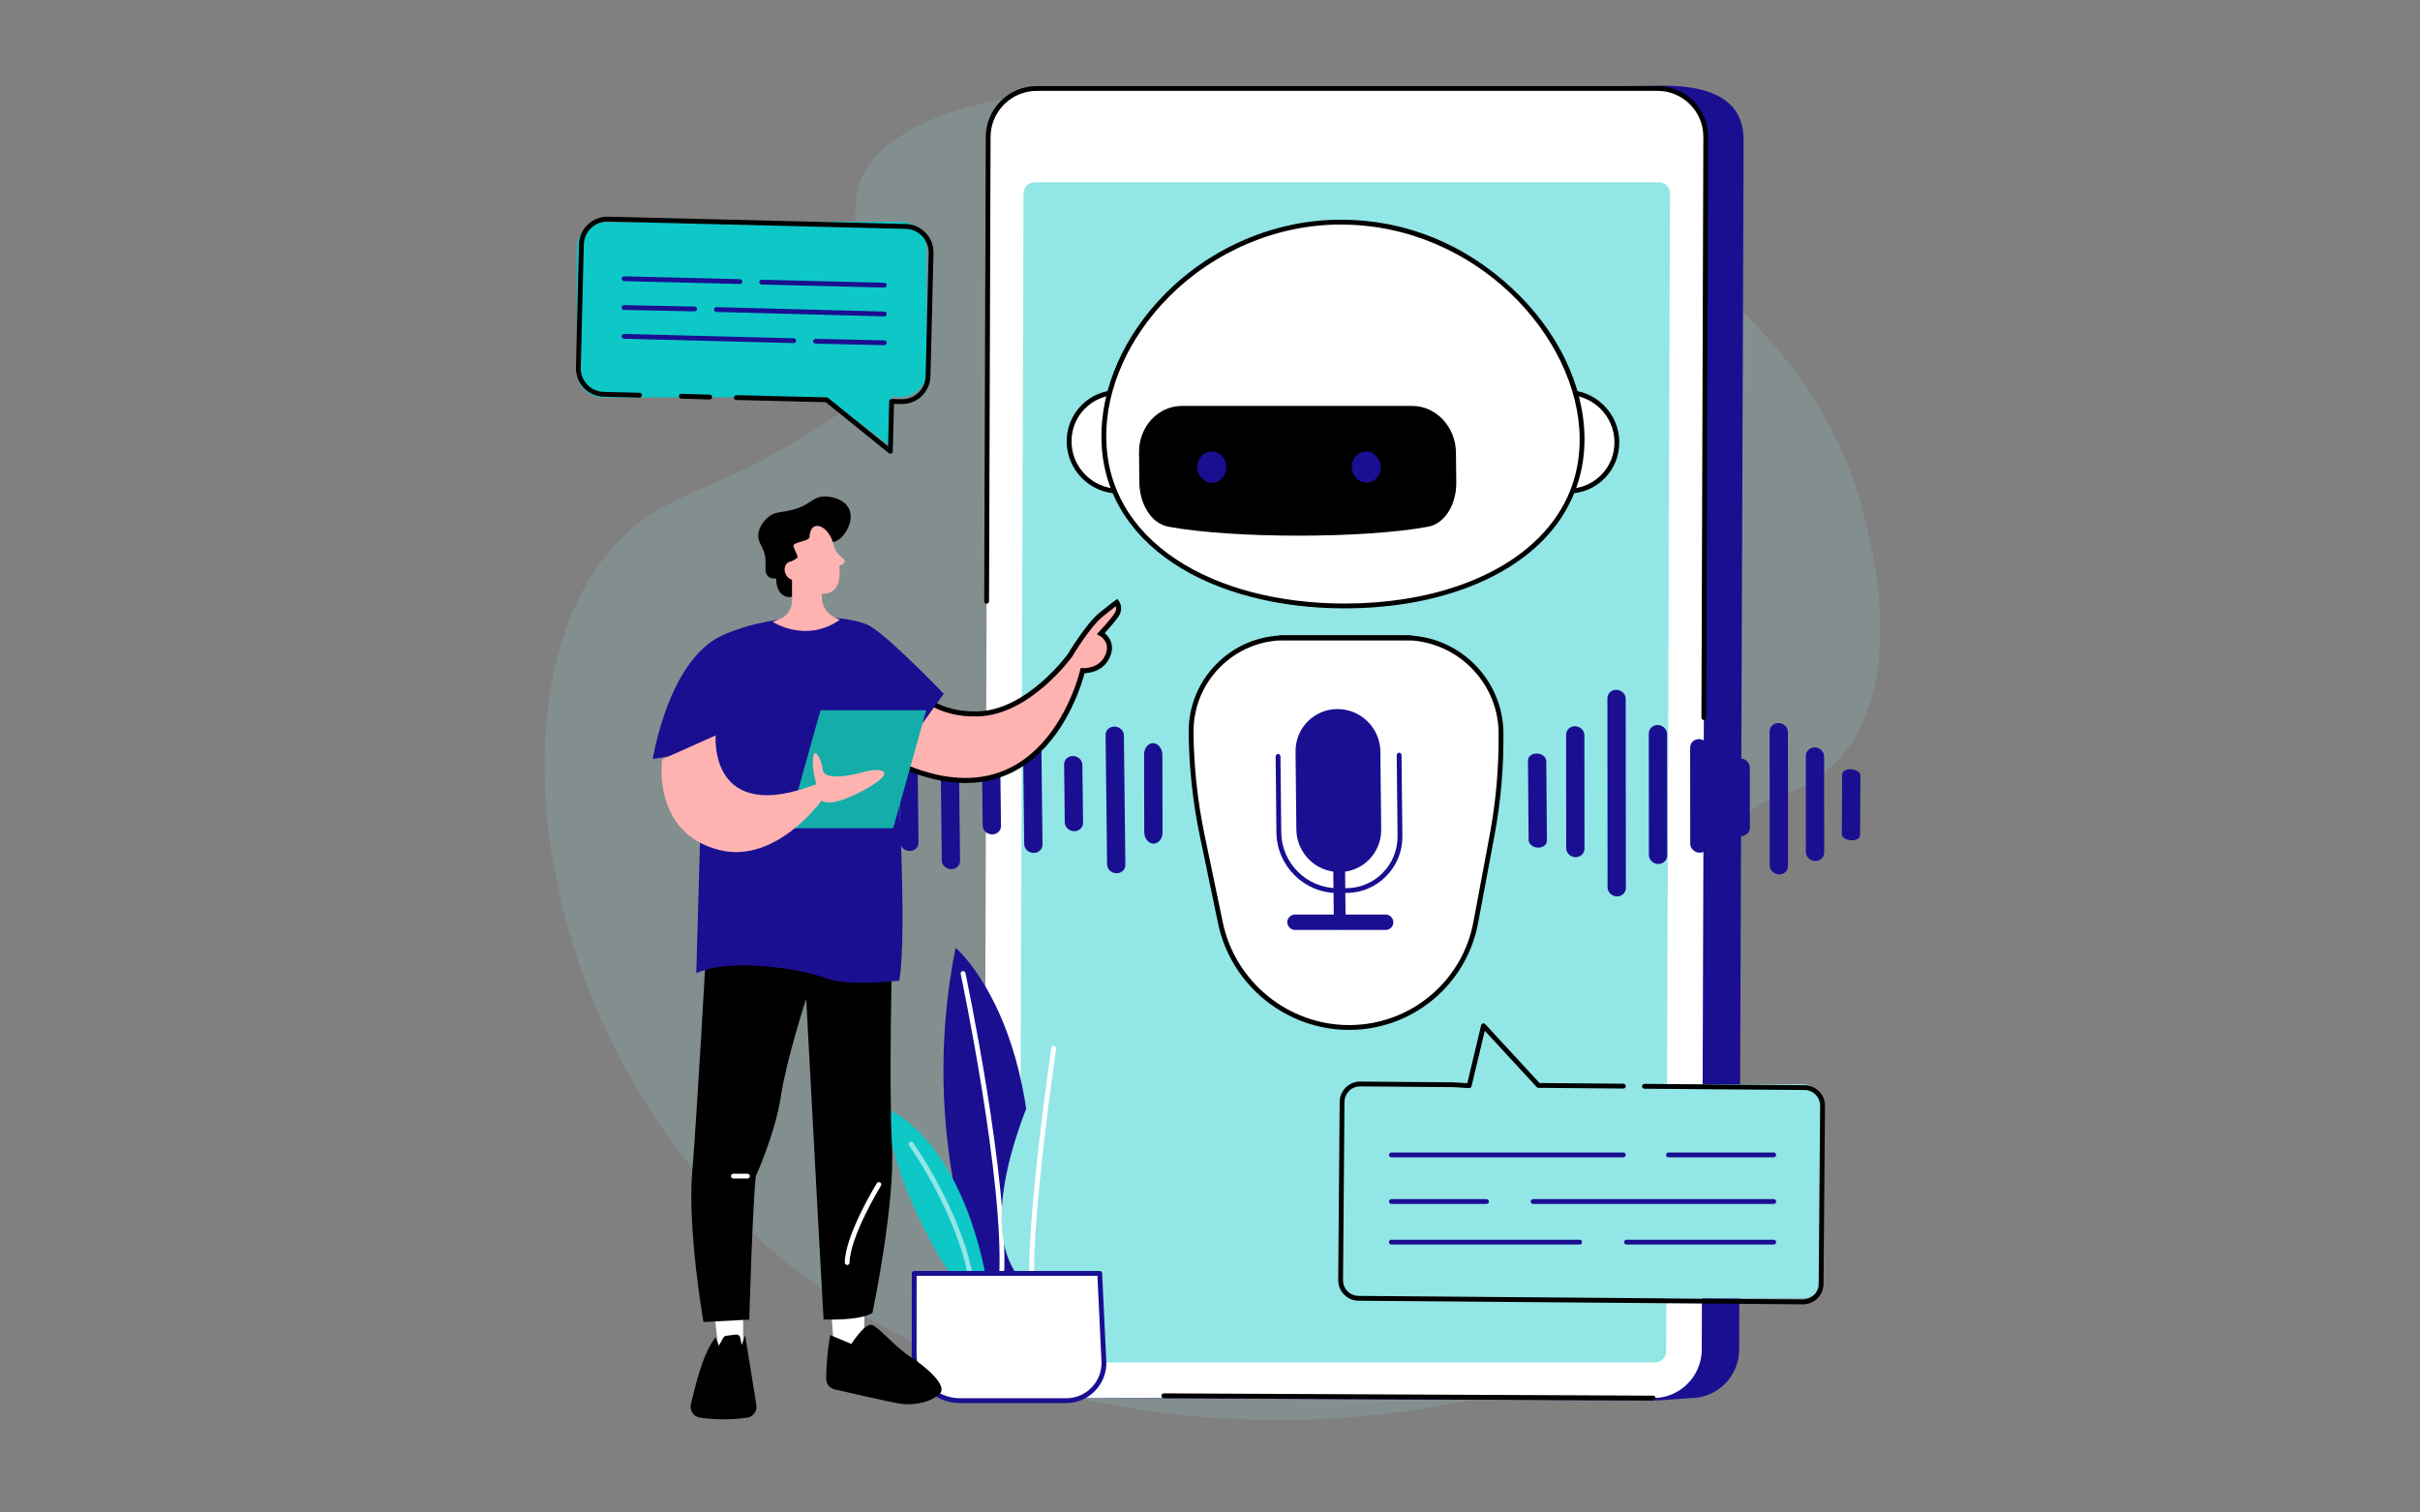 <svg width="480" height="300" viewBox="0 0 480 300" fill="none" xmlns="http://www.w3.org/2000/svg">
<rect x="0" y="0" width="480" height="300" fill="#808080" stroke="none"/>
<g clip-path="url(#clip0_458_3344)">
<path d="M346.591 161.321C324.179 178.958 356.506 221.491 343.69 247.492C326.432 282.498 220.891 300.652 157.828 251.846C105.016 210.976 94.986 133.197 123.936 106.073C132.6 97.955 142.221 96.751 155.683 88.835C168.206 81.473 169.78 79.382 170.801 77.949C180.87 63.811 165.611 48.255 170.738 35.668C178.833 15.787 234.33 11.864 278.632 24.741C290.577 28.214 350.93 47.214 367.721 95.589C369.02 99.334 381.224 135.438 363.098 152.271C356.813 158.106 352.567 156.618 346.591 161.321Z" fill="#93E6E6" fill-opacity="0.15"/>
<path d="M335.312 277.304L329.068 277.764L212.188 277.304C206.882 277.304 202.598 273.011 202.617 267.718L203.502 27.953C203.521 22.657 207.837 18.366 213.145 18.366L329.92 17C343.344 17 345.859 22.66 345.84 27.956L344.956 267.721C344.937 273.017 340.621 277.307 335.315 277.307L335.312 277.304Z" fill="#1A0F91"/>
<path d="M327.903 277.304H204.782C199.476 277.304 195.189 272.997 195.205 267.686L195.997 27.157C196.013 21.845 200.329 17.539 205.634 17.539H328.755C334.061 17.539 338.348 21.845 338.332 27.157L337.54 267.686C337.524 272.997 333.209 277.304 327.903 277.304Z" fill="white"/>
<path d="M202.26 268.021L203.016 38.359C203.02 37.133 204.016 36.141 205.241 36.141H329.027C330.252 36.141 331.242 37.133 331.236 38.362L330.479 268.024C330.476 269.25 329.48 270.243 328.254 270.243H204.469C203.243 270.243 202.253 269.25 202.26 268.021Z" fill="#93E6E6"/>
<path d="M337.952 142.809C337.687 142.809 337.474 142.592 337.474 142.33L337.853 27.161C337.86 24.719 336.918 22.424 335.197 20.697C333.48 18.973 331.191 18.025 328.756 18.025H205.634C200.6 18.025 196.492 22.124 196.476 27.164L196.173 119.263C196.173 119.528 195.959 119.742 195.694 119.742C195.429 119.742 195.215 119.525 195.215 119.263L195.518 27.164C195.537 21.597 200.073 17.07 205.634 17.07H328.756C331.447 17.07 333.975 18.121 335.874 20.023C337.777 21.932 338.817 24.467 338.808 27.167L338.428 142.337C338.428 142.602 338.214 142.816 337.949 142.816L337.952 142.809Z" fill="black"/>
<path d="M327.903 277.786L230.837 277.33C230.572 277.33 230.358 277.113 230.361 276.848C230.361 276.583 230.575 276.372 230.84 276.372L327.906 276.829C328.171 276.829 328.385 277.046 328.382 277.311C328.382 277.576 328.168 277.786 327.903 277.786Z" fill="black"/>
<path d="M221.935 97.419H222.222L222.018 77.853H221.73C216.332 77.853 212.004 82.221 212.061 87.606V87.666C212.119 93.052 216.54 97.419 221.935 97.419Z" fill="white"/>
<path d="M222.22 97.898H221.933C216.283 97.898 211.638 93.311 211.581 87.673V87.609C211.552 84.88 212.589 82.313 214.502 80.379C216.42 78.441 218.987 77.375 221.729 77.375H222.016C222.278 77.375 222.492 77.586 222.495 77.847L222.699 97.413C222.699 97.54 222.651 97.665 222.562 97.754C222.473 97.847 222.348 97.898 222.22 97.898ZM221.54 78.336C219.127 78.384 216.873 79.345 215.181 81.056C213.451 82.805 212.51 85.129 212.538 87.603V87.667C212.593 92.717 216.701 96.838 221.738 96.943L221.544 78.339L221.54 78.336Z" fill="black"/>
<path d="M311.033 97.419H310.745L310.541 77.853H310.828C316.226 77.853 320.644 82.221 320.702 87.606V87.666C320.759 93.052 316.431 97.419 311.033 97.419Z" fill="white"/>
<path d="M311.033 97.898H310.746C310.484 97.898 310.27 97.687 310.267 97.425L310.062 77.86C310.062 77.733 310.11 77.608 310.2 77.519C310.289 77.426 310.414 77.375 310.541 77.375H310.829C316.479 77.375 321.124 81.962 321.181 87.6V87.66C321.21 90.39 320.172 92.96 318.26 94.891C316.342 96.829 313.775 97.895 311.033 97.895V97.898ZM311.023 78.336L311.218 96.94C313.631 96.892 315.885 95.931 317.577 94.22C319.307 92.471 320.249 90.147 320.22 87.673V87.612C320.166 82.562 316.058 78.441 311.02 78.336H311.023Z" fill="black"/>
<path d="M313.804 86.827C313.583 65.803 292.122 44.058 265.926 44.058C239.731 44.058 218.723 65.803 218.943 86.827C219.163 107.851 240.529 120.189 266.721 120.189C292.914 120.189 314.024 107.851 313.804 86.827Z" fill="white"/>
<path d="M266.721 120.668C253.524 120.668 241.486 117.517 232.826 111.79C223.536 105.648 218.569 97.02 218.461 86.83C218.355 76.909 222.959 66.508 231.083 58.298C240.344 48.941 253.042 43.575 265.923 43.575C278.804 43.575 290.484 48.415 299.93 57.206C308.941 65.589 314.17 76.385 314.282 86.82C314.362 94.603 311.486 101.671 305.96 107.254C297.526 115.777 283.225 120.664 266.724 120.664L266.721 120.668ZM265.923 44.536C253.294 44.536 240.845 49.8 231.763 58.974C223.817 67.003 219.316 77.154 219.418 86.824C219.521 96.678 224.341 105.035 233.353 110.995C241.857 116.617 253.709 119.713 266.718 119.713C282.966 119.713 297.018 114.928 305.274 106.587C310.694 101.112 313.401 94.466 313.321 86.836C313.114 66.869 292.798 44.539 265.923 44.539V44.536Z" fill="black"/>
<path d="M254.906 126.507H278.666C289.079 126.507 297.612 134.931 297.72 145.325C297.791 152.192 297.194 159.042 295.93 165.778L292.693 183.041C290.433 195.108 279.917 203.804 267.592 203.804C255.267 203.804 244.573 195.108 242.058 183.041L238.46 165.778C237.055 159.042 236.315 152.192 236.241 145.325C236.133 134.931 244.487 126.507 254.9 126.507H254.906Z" fill="white"/>
<path d="M267.596 204.282C255.083 204.282 244.146 195.388 241.593 183.136L237.995 165.873C236.587 159.121 235.84 152.21 235.767 145.328C235.712 140.179 237.669 135.339 241.277 131.694C244.893 128.038 249.733 126.027 254.907 126.027H278.667C289.326 126.027 298.089 134.681 298.2 145.318C298.274 152.2 297.667 159.112 296.403 165.863L293.166 183.127C290.868 195.385 280.116 204.282 267.596 204.282ZM254.907 126.985C249.991 126.985 245.395 128.897 241.96 132.367C238.534 135.827 236.677 140.428 236.728 145.318C236.798 152.137 237.542 158.987 238.937 165.678L242.534 182.942C244.995 194.753 255.536 203.324 267.6 203.324C279.663 203.324 290.016 194.756 292.228 182.951L295.465 165.688C296.719 158.997 297.316 152.149 297.246 145.331C297.141 135.215 288.809 126.988 278.67 126.988H254.911L254.907 126.985Z" fill="black"/>
<path d="M279.722 126.985H253.856C253.591 126.985 253.377 126.771 253.377 126.506C253.377 126.241 253.591 126.027 253.856 126.027H279.722C279.987 126.027 280.201 126.241 280.201 126.506C280.201 126.771 279.987 126.985 279.722 126.985Z" fill="black"/>
<path d="M234.419 80.516H280.093C284.837 80.516 288.728 84.653 288.783 89.754L288.847 95.781C288.888 99.672 286.848 103.797 283.266 104.47C270.635 106.842 244.433 106.842 231.75 104.47C228.153 103.797 226.03 99.672 225.988 95.781L225.924 89.754C225.87 84.653 229.675 80.516 234.419 80.516Z" fill="black"/>
<path d="M268.115 92.646C268.135 94.354 269.437 95.743 271.027 95.743C272.616 95.743 273.89 94.357 273.874 92.646C273.855 90.938 272.553 89.55 270.963 89.55C269.373 89.55 268.099 90.935 268.115 92.646Z" fill="#1A0F91"/>
<path d="M237.492 92.646C237.511 94.354 238.814 95.743 240.404 95.743C241.993 95.743 243.267 94.357 243.251 92.646C243.232 90.938 241.93 89.55 240.34 89.55C238.75 89.55 237.476 90.935 237.492 92.646Z" fill="#1A0F91"/>
<path d="M265.63 172.973C260.985 172.973 257.18 169.196 257.129 164.539L256.969 149.075C256.921 144.418 260.647 140.642 265.295 140.642C269.942 140.642 273.744 144.418 273.795 149.075L273.955 164.539C274.003 169.196 270.278 172.973 265.63 172.973Z" fill="#1A0F91"/>
<path d="M266.986 177.129H265.278C258.673 177.129 253.246 171.744 253.176 165.12L253.02 150.037C253.02 149.772 253.23 149.555 253.492 149.551H253.498C253.76 149.551 253.974 149.762 253.977 150.024L254.134 165.107C254.197 171.204 259.197 176.168 265.278 176.168H266.986C269.737 176.168 272.313 175.096 274.242 173.148C276.179 171.192 277.229 168.587 277.201 165.816L277.035 149.781C277.035 149.516 277.245 149.299 277.507 149.296C277.788 149.29 277.989 149.507 277.992 149.768L278.158 165.803C278.19 168.833 277.041 171.68 274.925 173.819C272.815 175.951 269.996 177.123 266.986 177.123V177.129Z" fill="#1A0F91"/>
<path d="M274.861 184.452H256.87C256.03 184.452 255.344 183.768 255.334 182.929C255.325 182.089 255.998 181.406 256.838 181.406H274.829C275.669 181.406 276.355 182.089 276.365 182.929C276.374 183.768 275.701 184.452 274.861 184.452Z" fill="#1A0F91"/>
<path d="M266.916 184.337H264.579L264.451 172.034H266.788L266.916 184.337Z" fill="#1A0F91"/>
<path d="M312.444 144.048C311.442 144.013 310.631 144.769 310.631 145.74L310.65 168.207C310.65 169.174 311.464 169.985 312.466 170.02C313.469 170.055 314.28 169.299 314.28 168.328L314.26 145.861C314.26 144.894 313.446 144.083 312.444 144.048Z" fill="#1A0F91"/>
<path d="M320.637 136.823C319.635 136.788 318.824 137.545 318.824 138.515L318.856 175.989C318.856 176.956 319.67 177.767 320.673 177.802C321.675 177.837 322.486 177.081 322.486 176.113L322.454 138.64C322.454 137.673 321.64 136.862 320.637 136.827V136.823Z" fill="#1A0F91"/>
<path d="M328.844 143.805C327.842 143.77 327.031 144.526 327.031 145.497L327.054 169.557C327.054 170.524 327.868 171.335 328.87 171.37C329.872 171.405 330.683 170.648 330.683 169.678L330.661 145.618C330.661 144.651 329.847 143.84 328.844 143.805Z" fill="#1A0F91"/>
<path d="M337.05 146.598C336.047 146.563 335.236 147.319 335.236 148.29L335.252 167.319C335.252 168.286 336.066 169.097 337.069 169.132C338.071 169.167 338.882 168.41 338.882 167.443L338.866 148.414C338.866 147.447 338.052 146.636 337.05 146.601V146.598Z" fill="#1A0F91"/>
<path d="M304.872 149.461C303.87 149.426 303.062 150.049 303.068 150.85L303.199 166.616C303.206 167.418 304.023 168.094 305.025 168.13C306.028 168.165 306.835 167.542 306.829 166.741L306.698 150.974C306.692 150.173 305.874 149.496 304.872 149.461Z" fill="#1A0F91"/>
<path d="M359.989 148.248C358.987 148.213 358.176 148.97 358.176 149.94L358.192 168.969C358.192 169.936 359.006 170.747 360.008 170.782C361.01 170.817 361.821 170.061 361.821 169.094L361.805 150.065C361.805 149.097 360.991 148.287 359.989 148.251V148.248Z" fill="#1A0F91"/>
<path d="M367.209 152.587C366.21 152.523 365.396 152.964 365.39 153.567L365.316 165.455C365.313 166.058 366.121 166.601 367.12 166.665C368.119 166.729 368.936 166.288 368.94 165.685L369.013 153.797C369.016 153.194 368.209 152.651 367.206 152.587H367.209Z" fill="#1A0F91"/>
<path d="M345.257 150.451C344.254 150.416 343.443 151.173 343.443 152.143L343.453 164.022C343.453 164.989 344.267 165.8 345.269 165.835C346.272 165.87 347.083 165.113 347.083 164.143L347.073 152.265C347.073 151.297 346.259 150.486 345.257 150.451Z" fill="#1A0F91"/>
<path d="M352.813 143.415C351.811 143.38 351 144.137 351 145.107L351.022 171.625C351.022 172.592 351.836 173.403 352.839 173.438C353.841 173.473 354.652 172.717 354.652 171.746L354.63 145.228C354.63 144.261 353.816 143.45 352.813 143.415Z" fill="#1A0F91"/>
<path d="M221.085 144.112C220.083 144.086 219.282 144.827 219.291 145.766L219.588 171.463C219.598 172.402 220.418 173.18 221.42 173.206C222.423 173.232 223.224 172.491 223.214 171.552L222.917 145.855C222.908 144.916 222.087 144.138 221.085 144.112Z" fill="#1A0F91"/>
<path d="M204.732 147.333C203.729 147.307 202.928 148.048 202.938 148.986L203.151 167.428C203.161 168.366 203.981 169.145 204.984 169.171C205.986 169.196 206.787 168.456 206.778 167.517L206.564 149.076C206.554 148.137 205.734 147.358 204.732 147.333Z" fill="#1A0F91"/>
<path d="M196.575 150.595C195.573 150.57 194.772 151.31 194.781 152.249L194.915 163.76C194.925 164.699 195.745 165.478 196.748 165.503C197.75 165.529 198.551 164.788 198.542 163.85L198.408 152.338C198.398 151.4 197.578 150.621 196.575 150.595Z" fill="#1A0F91"/>
<path d="M212.855 149.957C211.852 149.931 211.051 150.672 211.061 151.61L211.195 163.121C211.204 164.06 212.025 164.839 213.027 164.864C214.029 164.89 214.831 164.149 214.821 163.211L214.687 151.7C214.677 150.761 213.857 149.982 212.855 149.957Z" fill="#1A0F91"/>
<path d="M228.734 147.413C227.731 147.387 226.924 148.383 226.924 149.638L226.956 165.024C226.956 166.275 227.773 167.313 228.775 167.339C229.778 167.364 230.585 166.368 230.585 165.114L230.553 149.727C230.553 148.476 229.736 147.438 228.734 147.413Z" fill="#1A0F91"/>
<path d="M188.298 143.298C187.296 143.272 186.494 144.013 186.504 144.951L186.801 170.649C186.81 171.587 187.631 172.366 188.633 172.392C189.636 172.417 190.437 171.676 190.427 170.738L190.13 145.04C190.121 144.102 189.3 143.323 188.298 143.298Z" fill="#1A0F91"/>
<path d="M180.138 146.493C179.136 146.467 178.334 147.208 178.344 148.146L178.561 167.051C178.57 167.989 179.391 168.768 180.393 168.794C181.396 168.819 182.197 168.079 182.187 167.14L181.97 148.236C181.961 147.297 181.14 146.518 180.138 146.493Z" fill="#1A0F91"/>
<path d="M178.603 43.978L119.54 44.093C116.693 44.099 114.388 46.41 114.395 49.258L114.442 73.704C114.449 76.551 116.76 78.856 119.607 78.85L163.833 78.763L176.745 88.64L176.726 78.738H178.673C181.521 78.728 183.826 76.417 183.819 73.57L183.771 49.123C183.765 46.276 181.454 43.971 178.606 43.978H178.603Z" fill="#0EC8C8"/>
<path d="M176.597 89.994C176.489 89.994 176.383 89.959 176.297 89.889L163.78 79.776L146.032 79.338C145.767 79.332 145.559 79.112 145.566 78.847C145.572 78.582 145.783 78.377 146.057 78.381L163.969 78.821C164.074 78.821 164.176 78.863 164.259 78.927L176.147 88.532L176.367 79.603C176.367 79.476 176.425 79.354 176.517 79.268C176.61 79.182 176.731 79.134 176.859 79.137L178.806 79.185C178.845 79.185 178.883 79.185 178.921 79.185C181.446 79.185 183.534 77.161 183.595 74.624L184.195 50.184C184.227 48.936 183.767 47.748 182.905 46.845C182.043 45.941 180.881 45.424 179.633 45.395L120.586 43.943C119.345 43.905 118.151 44.371 117.247 45.229C116.344 46.091 115.827 47.253 115.798 48.501L115.198 72.941C115.166 74.189 115.626 75.377 116.487 76.28C117.349 77.184 118.511 77.701 119.76 77.73L126.865 77.905C127.13 77.912 127.338 78.132 127.331 78.397C127.325 78.662 127.108 78.866 126.84 78.863L119.734 78.687C118.23 78.649 116.829 78.03 115.792 76.938C114.754 75.846 114.202 74.419 114.24 72.912L114.84 48.473C114.879 46.969 115.498 45.568 116.59 44.53C117.681 43.493 119.105 42.947 120.615 42.979L179.662 44.431C181.165 44.47 182.567 45.089 183.604 46.181C184.642 47.269 185.194 48.699 185.156 50.206L184.555 74.646C184.479 77.704 181.967 80.143 178.924 80.143C178.876 80.143 178.832 80.143 178.784 80.143L177.315 80.108L177.082 89.528C177.079 89.71 176.971 89.873 176.805 89.949C176.741 89.978 176.671 89.994 176.604 89.994H176.597Z" fill="black"/>
<path d="M140.768 79.236C140.768 79.236 140.758 79.236 140.752 79.236L135.127 79.067C134.862 79.061 134.655 78.837 134.664 78.575C134.671 78.31 134.901 78.093 135.156 78.112L140.781 78.282C141.046 78.288 141.253 78.511 141.244 78.773C141.237 79.032 141.023 79.239 140.765 79.239L140.768 79.236Z" fill="black"/>
<path d="M146.751 56.329H146.738L123.773 55.764C123.508 55.757 123.3 55.537 123.307 55.272C123.313 55.007 123.521 54.796 123.798 54.806L146.763 55.371C147.028 55.377 147.236 55.598 147.229 55.863C147.223 56.124 147.009 56.329 146.751 56.329Z" fill="#1A0F91"/>
<path d="M175.404 57.04H175.391L151.06 56.44C150.795 56.434 150.588 56.213 150.594 55.949C150.6 55.687 150.814 55.482 151.073 55.482H151.086L175.417 56.083C175.682 56.089 175.889 56.309 175.883 56.574C175.876 56.836 175.662 57.04 175.404 57.04Z" fill="#1A0F91"/>
<path d="M157.432 68.053C157.432 68.053 157.422 68.053 157.419 68.053L123.773 67.188C123.508 67.182 123.3 66.962 123.307 66.697C123.313 66.435 123.527 66.231 123.786 66.231C123.789 66.231 123.795 66.231 123.798 66.231L157.445 67.096C157.709 67.102 157.917 67.322 157.911 67.587C157.904 67.849 157.69 68.053 157.432 68.053Z" fill="#1A0F91"/>
<path d="M175.401 68.465H175.391L161.745 68.165C161.48 68.158 161.272 67.941 161.275 67.676C161.282 67.411 161.499 67.21 161.764 67.207L175.411 67.507C175.676 67.513 175.883 67.734 175.88 67.996C175.874 68.257 175.66 68.465 175.401 68.465Z" fill="#1A0F91"/>
<path d="M137.77 61.758H137.76L123.772 61.477C123.507 61.471 123.296 61.254 123.303 60.989C123.309 60.724 123.526 60.52 123.791 60.52L137.78 60.8C138.045 60.807 138.255 61.024 138.249 61.289C138.243 61.551 138.032 61.758 137.77 61.758Z" fill="#1A0F91"/>
<path d="M175.404 62.754C175.404 62.754 175.394 62.754 175.391 62.754L142.083 61.873C141.818 61.867 141.611 61.647 141.617 61.382C141.624 61.117 141.854 60.903 142.109 60.916L175.417 61.797C175.682 61.803 175.889 62.023 175.883 62.288C175.876 62.547 175.662 62.754 175.404 62.754Z" fill="#1A0F91"/>
<path d="M195.334 256.392C195.334 256.392 181.744 226.608 189.54 187.995C189.54 187.995 210.599 205.642 203.008 256.392H195.334Z" fill="#1A0F91"/>
<path d="M198.656 253.765C198.656 253.765 198.637 253.765 198.63 253.765C198.365 253.749 198.164 253.526 198.177 253.261C199.218 234.229 190.634 193.595 190.548 193.186C190.493 192.927 190.656 192.672 190.918 192.618C191.176 192.564 191.432 192.726 191.486 192.985C191.572 193.394 200.182 234.152 199.138 253.312C199.125 253.567 198.911 253.765 198.659 253.765H198.656Z" fill="white"/>
<path d="M209.006 207.969C209.006 207.969 191.5 239.601 202.031 253.286H207.666C207.666 253.286 218.925 228.559 209.01 207.969H209.006Z" fill="#93E6E6"/>
<path d="M204.657 254.605C204.402 254.605 204.188 254.404 204.178 254.145C203.671 241.082 208.481 208.231 208.529 207.899C208.567 207.637 208.81 207.459 209.072 207.494C209.334 207.532 209.516 207.775 209.477 208.036C209.429 208.365 204.631 241.127 205.136 254.103C205.145 254.368 204.941 254.592 204.676 254.601C204.67 254.601 204.663 254.601 204.657 254.601V254.605Z" fill="white"/>
<path d="M175.58 219.758C175.58 219.758 190.494 224.846 195.895 254.971H190.028C190.028 254.971 177.786 238.426 175.58 219.758Z" fill="#0EC8C8"/>
<path d="M192.686 254.604C192.456 254.604 192.252 254.438 192.213 254.205C189.998 240.807 180.402 227.314 180.306 227.18C180.153 226.966 180.201 226.666 180.415 226.512C180.629 226.359 180.929 226.407 181.082 226.621C181.181 226.758 190.905 240.434 193.158 254.049C193.203 254.31 193.024 254.556 192.766 254.598C192.74 254.601 192.711 254.604 192.686 254.604Z" fill="#93E6E6"/>
<path d="M181.331 252.58H218.125L218.952 269.984C219.153 274.252 215.75 277.821 211.479 277.821H190.464C185.411 277.821 181.315 273.722 181.318 268.666L181.334 252.58H181.331Z" fill="white"/>
<path d="M211.477 278.3H190.462C187.89 278.3 185.473 277.298 183.653 275.478C181.834 273.659 180.835 271.239 180.838 268.666L180.854 252.58C180.854 252.315 181.068 252.102 181.333 252.102H218.126C218.382 252.102 218.592 252.303 218.605 252.558L219.432 269.962C219.537 272.158 218.758 274.243 217.242 275.836C215.726 277.426 213.68 278.303 211.48 278.303L211.477 278.3ZM181.812 253.059L181.796 268.666C181.796 270.984 182.693 273.161 184.33 274.802C185.968 276.442 188.145 277.343 190.462 277.343H211.477C213.411 277.343 215.212 276.573 216.546 275.172C217.881 273.774 218.567 271.938 218.474 270.007L217.67 253.059H181.812Z" fill="#1A0F91"/>
<path d="M357.485 257.56H270.353C268.106 257.56 266.264 255.722 266.264 253.471V219.139C266.264 216.891 268.102 215.049 270.353 215.049H290.834C291.106 215.049 291.332 214.836 291.342 214.561L294.244 203.465L305.052 214.931C305.145 215.008 305.26 215.049 305.378 215.049H357.485C359.732 215.049 361.574 216.888 361.574 219.139V253.471C361.574 255.719 359.735 257.56 357.485 257.56Z" fill="#93E6E6"/>
<path d="M351.813 229.551H330.936C330.671 229.551 330.457 229.338 330.457 229.073C330.457 228.808 330.671 228.594 330.936 228.594H351.813C352.078 228.594 352.292 228.808 352.292 229.073C352.292 229.338 352.078 229.551 351.813 229.551Z" fill="#1A0F91"/>
<path d="M321.988 229.551H275.975C275.71 229.551 275.496 229.338 275.496 229.073C275.496 228.808 275.71 228.594 275.975 228.594H321.988C322.253 228.594 322.467 228.808 322.467 229.073C322.467 229.338 322.253 229.551 321.988 229.551Z" fill="#1A0F91"/>
<path d="M351.813 238.799H304.086C303.821 238.799 303.607 238.586 303.607 238.321C303.607 238.056 303.821 237.842 304.086 237.842H351.813C352.078 237.842 352.292 238.056 352.292 238.321C352.292 238.586 352.078 238.799 351.813 238.799Z" fill="#1A0F91"/>
<path d="M294.841 238.799H275.975C275.71 238.799 275.496 238.586 275.496 238.321C275.496 238.056 275.71 237.842 275.975 237.842H294.841C295.106 237.842 295.32 238.056 295.32 238.321C295.32 238.586 295.106 238.799 294.841 238.799Z" fill="#1A0F91"/>
<path d="M351.812 246.853H322.619C322.355 246.853 322.141 246.639 322.141 246.374C322.141 246.109 322.355 245.896 322.619 245.896H351.812C352.077 245.896 352.291 246.109 352.291 246.374C352.291 246.639 352.077 246.853 351.812 246.853Z" fill="#1A0F91"/>
<path d="M313.316 246.853H275.973C275.708 246.853 275.494 246.639 275.494 246.374C275.494 246.109 275.708 245.896 275.973 245.896H313.316C313.581 245.896 313.795 246.109 313.795 246.374C313.795 246.639 313.581 246.853 313.316 246.853Z" fill="#1A0F91"/>
<path d="M357.633 258.712H357.601L269.457 257.994C268.378 257.985 267.363 257.554 266.6 256.778C265.837 256.002 265.422 254.981 265.432 253.902L265.719 218.554C265.738 216.329 267.555 214.529 269.776 214.529H269.808L288.282 214.679L291.037 214.848L293.779 203.356C293.82 203.183 293.951 203.049 294.124 203.005C294.293 202.96 294.478 203.014 294.596 203.142L305.363 214.819L321.989 214.953C322.254 214.953 322.464 215.17 322.464 215.435C322.464 215.7 322.25 215.927 321.982 215.911L305.15 215.774C305.019 215.774 304.891 215.716 304.802 215.62L294.5 204.451L291.873 215.461C291.819 215.687 291.608 215.841 291.378 215.828L288.247 215.636L269.799 215.486C268.091 215.461 266.686 216.853 266.674 218.564L266.386 253.911C266.38 254.735 266.696 255.517 267.28 256.108C267.864 256.701 268.637 257.03 269.464 257.036L357.608 257.755H357.633C359.331 257.755 360.72 256.379 360.733 254.677L361.02 219.33C361.033 217.619 359.654 216.217 357.946 216.205L326.158 215.946C325.893 215.946 325.682 215.729 325.682 215.464C325.682 215.199 325.915 214.992 326.164 214.988L357.952 215.247C360.19 215.266 361.997 217.102 361.978 219.339L361.69 254.687C361.671 256.912 359.855 258.712 357.633 258.712Z" fill="black"/>
<path d="M141.748 260.794L142.508 268.031L147.401 268.605V260.021L141.748 260.794Z" fill="white"/>
<path d="M148.174 281.202C146.134 281.489 142.792 281.741 138.866 281.199C137.579 281.02 136.727 279.772 137.036 278.511C137.901 274.996 139.389 268.334 141.946 265.244L142.581 266.92L143.459 265.343C143.58 265.126 143.794 264.982 144.04 264.95L145.962 264.707C146.364 264.656 146.738 264.921 146.821 265.317L147.127 266.77L147.797 264.861L150.032 278.753C150.188 279.941 149.365 281.036 148.177 281.202H148.174Z" fill="black"/>
<path d="M164.668 256.938L165.402 267.501H171.292L171.563 256.938H164.668Z" fill="white"/>
<path d="M163.864 273.464C163.848 274.463 164.531 275.341 165.504 275.567C168.888 276.356 176.514 278.108 178.691 278.434C181.513 278.855 184.983 277.99 186.477 276.337C187.968 274.686 183.138 270.744 180.843 269.307C177.437 267.175 174.165 262.964 172.792 262.776C171.42 262.588 168.859 266.568 168.859 266.568L164.671 264.809C164.671 264.809 163.94 268.398 163.867 273.464H163.864Z" fill="black"/>
<path d="M140.078 188.087C140.078 188.087 138.252 221.105 137.298 232.501C136.343 243.897 139.529 262.221 139.529 262.221L148.617 261.742C148.617 261.742 149.24 239.466 149.916 233.28C149.916 233.28 153.757 224.894 154.893 217.415C156.03 209.935 159.908 198.121 159.908 198.121C159.908 198.121 163.056 257.084 163.359 261.716C163.359 261.716 170.487 262.032 173.041 260.427C173.041 260.427 177.568 238.927 176.92 227.227C176.268 215.531 176.983 186.466 176.983 186.466L140.075 188.084L140.078 188.087Z" fill="black"/>
<path d="M148.248 233.759H145.471C145.206 233.759 144.992 233.546 144.992 233.281C144.992 233.016 145.206 232.802 145.471 232.802H148.248C148.513 232.802 148.727 233.016 148.727 233.281C148.727 233.546 148.513 233.759 148.248 233.759Z" fill="white"/>
<path d="M168.036 250.908H168.026C167.761 250.901 167.55 250.684 167.557 250.419C167.659 244.916 173.667 235.097 173.922 234.682C174.063 234.458 174.356 234.388 174.58 234.525C174.806 234.663 174.873 234.959 174.736 235.183C174.675 235.282 168.607 245.191 168.511 250.435C168.508 250.697 168.294 250.905 168.032 250.905L168.036 250.908Z" fill="white"/>
<path d="M179.864 135.282C180.001 135.271 180.248 135.547 180.644 135.988C182.164 137.683 185.875 141.823 193.939 141.602C204.103 141.325 212.256 129.951 212.256 129.951C212.256 129.951 215.767 124.032 218.43 121.894C221.092 119.755 221.51 119.471 221.51 119.471C221.51 119.471 222.346 120.585 221.51 121.894C220.674 123.202 218.369 125.654 218.369 125.654C218.369 125.654 220.91 127.049 219.764 129.954C218.446 133.296 214.733 133.025 214.733 133.025C214.733 133.025 207.196 166.39 176.053 150.534L179.861 135.282H179.864Z" fill="#FEB3B1"/>
<path d="M179.864 135.282C180.001 135.271 180.248 135.547 180.644 135.988C182.164 137.683 185.875 141.823 193.939 141.602C204.103 141.325 212.256 129.951 212.256 129.951C212.256 129.951 215.767 124.032 218.43 121.894C221.092 119.755 221.51 119.471 221.51 119.471C221.51 119.471 222.346 120.585 221.51 121.894C220.674 123.202 218.369 125.654 218.369 125.654C218.369 125.654 220.91 127.049 219.764 129.954C218.446 133.296 214.733 133.025 214.733 133.025C214.733 133.025 207.196 166.39 176.053 150.534L179.861 135.282H179.864Z" stroke="black"/>
<path d="M129.486 150.534C129.486 150.534 132.535 130.848 143.312 126.005C154.089 121.163 168.665 121.836 172.687 124.253C176.706 126.672 187.186 137.609 187.186 137.609L177.925 150.534C177.925 150.534 180.042 185.33 178.369 194.517C178.369 194.517 168.068 195.717 163.701 193.997C159.331 192.276 144.969 189.866 138.102 193.02L139.35 148.967L129.49 150.534H129.486Z" fill="#1A0F91"/>
<path d="M177.148 164.293H156.178L162.747 140.871H183.717L177.148 164.293Z" fill="#14ADAA"/>
<path d="M131.338 150.608L141.949 145.864C141.949 145.864 140.455 163.846 161.926 155.543C161.926 155.543 161.134 153.232 161.246 150.534C161.358 147.834 162.973 150.448 163.2 152.641C163.426 154.834 168.467 153.944 171.496 153.079C174.526 152.214 178.503 152.782 171.496 156.644C164.489 160.507 162.957 158.786 162.957 158.786C162.957 158.786 154.009 171.306 142.878 168.647C129.186 165.375 131.338 150.611 131.338 150.611V150.608Z" fill="#FEB3B1"/>
<path d="M159.663 117.032C158.746 117.871 156.952 118.896 155.551 118.191C154.507 117.664 153.923 116.301 153.958 114.743C153.476 114.781 152.841 114.749 152.388 114.347C151.692 113.731 151.823 112.598 151.848 111.854C151.973 108.419 149.977 107.892 150.466 105.562C150.849 103.73 152.289 102.638 152.557 102.434C153.917 101.403 154.836 101.735 157.118 101.138C160.962 100.132 161.083 98.475 163.618 98.466C163.765 98.466 167.209 98.504 168.381 100.886C169.332 102.823 168.221 105.176 167.072 106.411C165.584 108.014 164.515 107.222 163.024 108.563C160.403 110.919 162.382 114.539 159.659 117.032H159.663Z" fill="black"/>
<path d="M167.334 110.903L167.184 110.772C166.424 110.118 165.633 109.355 165.428 108.372C164.57 104.19 160.739 102.674 160.563 106.511C160.519 107.481 156.982 107.43 157.4 108.445C158.495 111.098 158.517 110.383 156.975 111.36C156.8 111.366 156.627 111.404 156.461 111.481C155.67 111.851 155.389 112.927 155.836 113.885C156.107 114.466 156.583 114.865 157.093 115.012V119.2C157.093 120.77 156.145 122.184 154.69 122.778L153.275 123.356C153.275 123.356 159.871 127.662 166.565 122.935L165.671 122.532C164.097 121.827 163.066 120.285 163.012 118.561L163.005 117.741C163.455 117.782 163.893 117.75 164.295 117.632C166.169 117.086 166.788 114.929 166.472 112.247L167.235 111.838C167.589 111.647 167.644 111.159 167.337 110.897L167.334 110.903Z" fill="#FEB3B1"/>
</g>
<defs>
<clipPath id="clip0_458_3344">
<rect width="264.939" height="265" fill="white" transform="translate(108 17)"/>
</clipPath>
</defs>
</svg>
